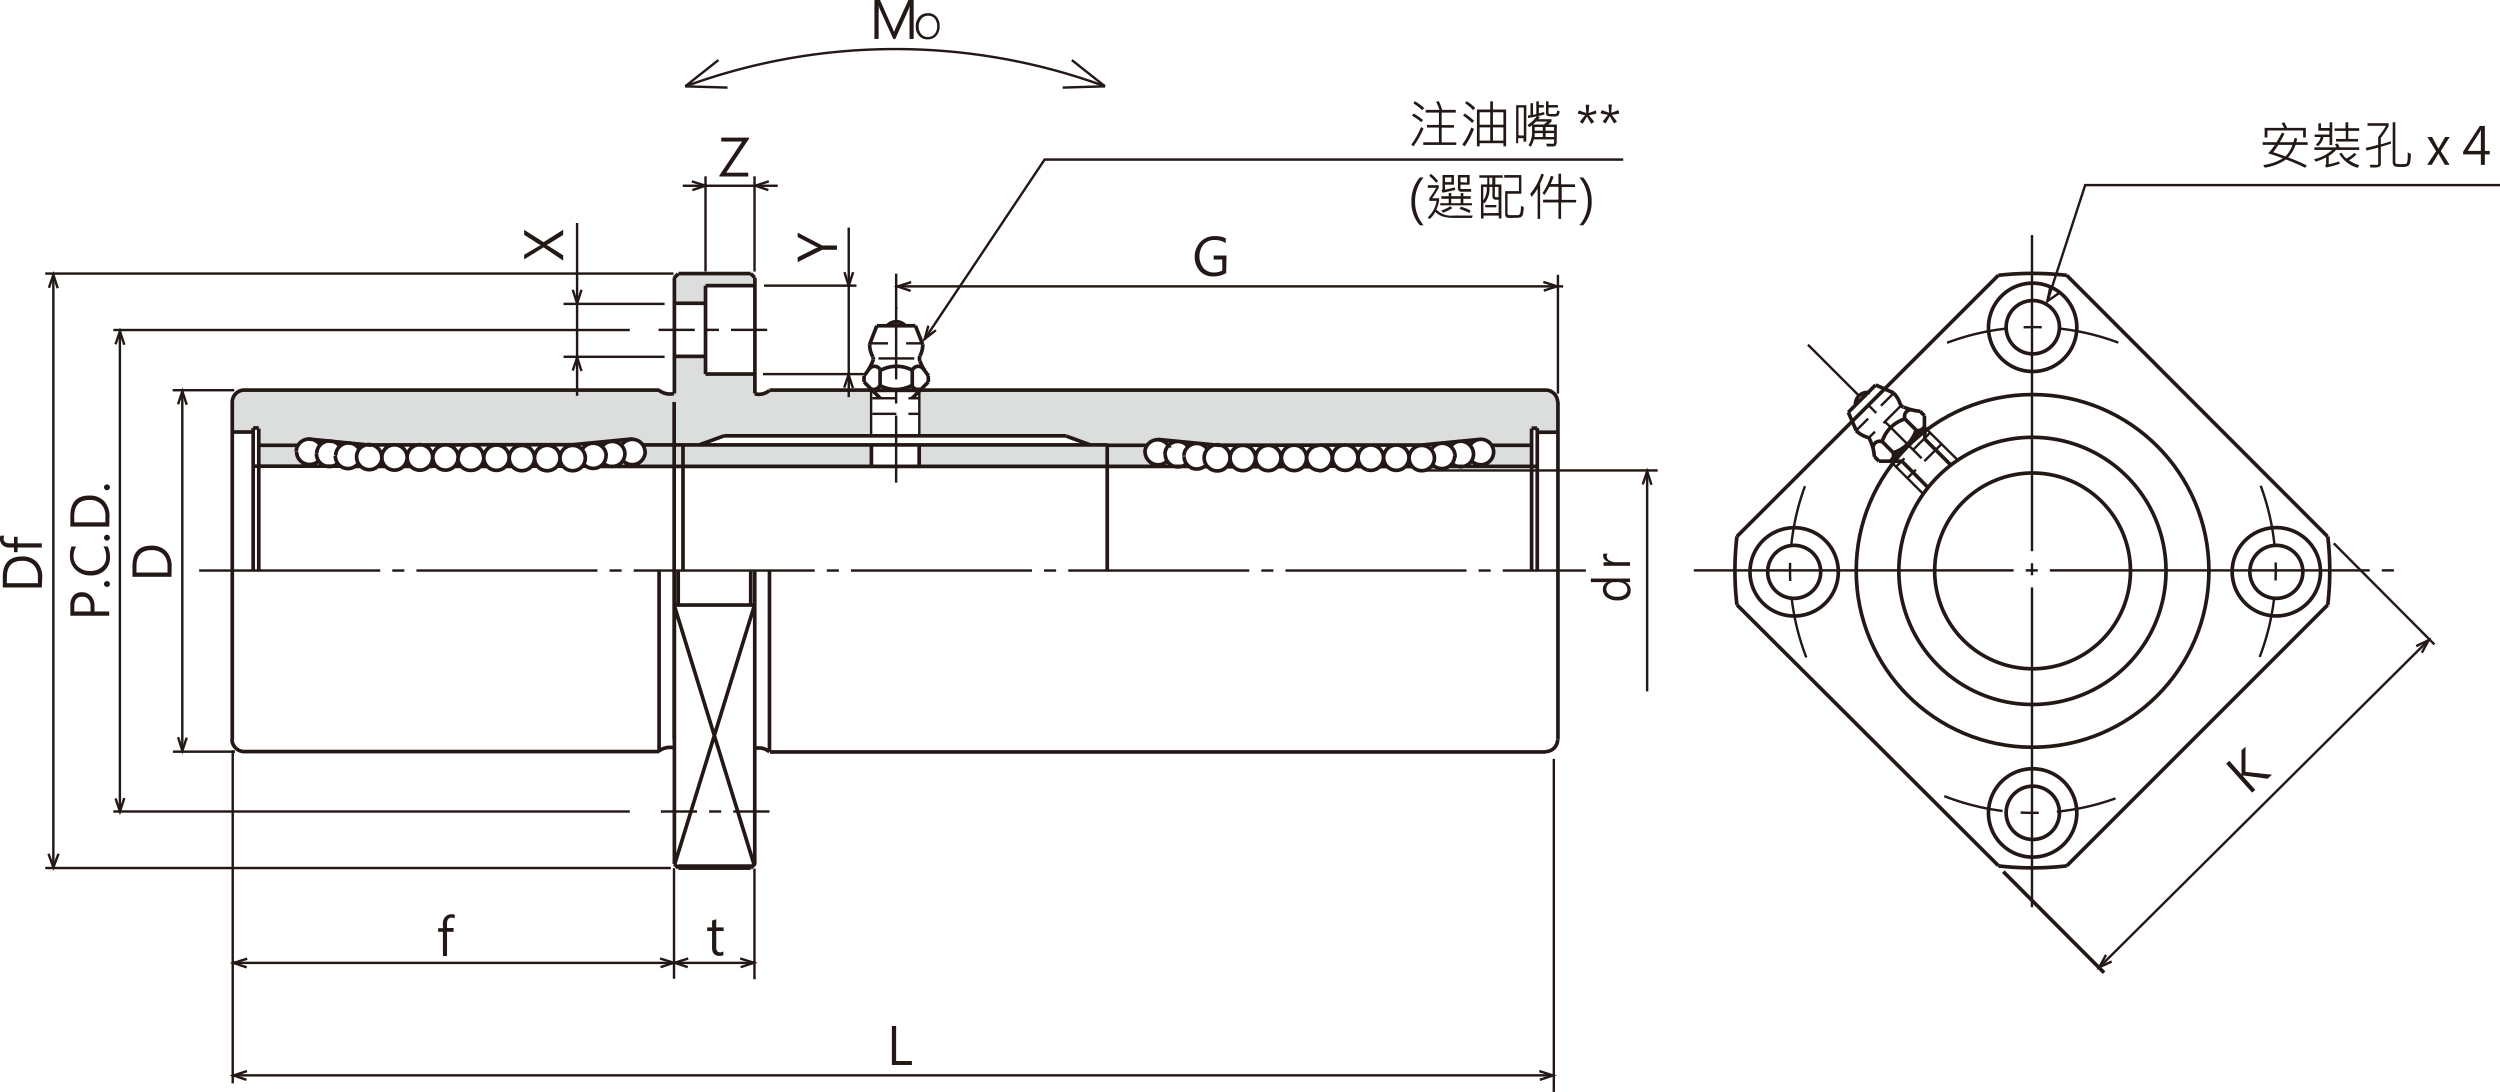 <svg xmlns="http://www.w3.org/2000/svg" xmlns:xlink="http://www.w3.org/1999/xlink" viewBox="0 0 339.68 148.36">
  <defs>
    <style>
      .cls-1, .cls-10, .cls-11, .cls-13, .cls-14, .cls-4, .cls-5, .cls-6, .cls-7, .cls-8, .cls-9 {
        fill: none;
      }

      .cls-2 {
        clip-path: url(#clip-path);
      }

      .cls-3 {
        fill: #dcdddd;
      }

      .cls-10, .cls-11, .cls-13, .cls-14, .cls-4, .cls-5, .cls-6, .cls-7, .cls-8, .cls-9 {
        stroke: #231815;
      }

      .cls-10, .cls-11, .cls-13, .cls-14, .cls-4, .cls-6, .cls-7, .cls-8, .cls-9 {
        stroke-width: 0.33px;
      }

      .cls-5 {
        stroke-width: 0.5px;
      }

      .cls-6 {
        stroke-dasharray: 2.46 2.46 5.74 2.46 2.46 5.74;
      }

      .cls-7 {
        stroke-dasharray: 8.2 1.64 8.2 8.2 1.64 8.2;
      }

      .cls-8 {
        stroke-dasharray: 3.28 1.64 4.1 1.64;
      }

      .cls-9 {
        stroke-dasharray: 9.84 1.64 1.64 1.64;
      }

      .cls-10 {
        stroke-dasharray: 4.92 1.64 1.64 1.64;
      }

      .cls-11 {
        stroke-dasharray: 24.6 1.64 1.64 1.64;
      }

      .cls-12 {
        fill: #231815;
      }

      .cls-13 {
        stroke-dasharray: 43.46 1.64 1.64 1.64;
      }

      .cls-14 {
        stroke-dasharray: 8.2 2.46 2.46 2.46 8.2 28.29;
      }
    </style>
    <clipPath id="clip-path" transform="translate(-4 -4.39)">
      <rect class="cls-1" width="347.78" height="154.4"/>
    </clipPath>
  </defs>
  <title>資產 1</title>
  <g id="圖層_2" data-name="圖層 2">
    <g id="圖層_1-2" data-name="圖層 1">
      <g class="cls-2">
        <path class="cls-3" d="M212.05,67.65v-2.9h-5.38a2.11,2.11,0,0,1,.1,1.74,3.12,3.12,0,0,1-1.53,1.16Z" transform="translate(-4 -4.39)"/>
        <path class="cls-3" d="M128.82,64.85v2.82h32.7s-1.59-.41-1.85-1.07a3.3,3.3,0,0,1,.11-1.75Z" transform="translate(-4 -4.39)"/>
        <path class="cls-3" d="M122.34,64.85H91.41a2,2,0,0,1,.1,1.69,3.82,3.82,0,0,1-1.74,1.18h32.57Z" transform="translate(-4 -4.39)"/>
        <path class="cls-3" d="M39.29,64.83v3h6.56a2.42,2.42,0,0,1-1.54-1.54c-.26-1.13.26-1.41.26-1.41Z" transform="translate(-4 -4.39)"/>
        <polygon class="cls-3" points="92.16 37.16 91.58 37.74 91.58 41.2 95.84 41.2 95.84 38.82 102.51 38.82 102.51 37.71 101.97 37.17 92.16 37.16"/>
        <path class="cls-3" d="M214.17,57.38s.36-.05,1,.46a1.73,1.73,0,0,1,.5,1.06v4.19h-2.84v-.53h-.77v2.28h-5.41a1.14,1.14,0,0,0-.51-.53,2.43,2.43,0,0,0-.86-.26l-8.05.77h-28l-7.82-.75a1.63,1.63,0,0,0-.92.15,2.8,2.8,0,0,0-.67.6h-7.66l-3.29-1.2H128.85V57.41" transform="translate(-4 -4.39)"/>
        <path class="cls-3" d="M37.15,57.41a1.67,1.67,0,0,0-1.11.45,2.38,2.38,0,0,0-.48,1.06v4.19H38.4v-.55h.74v2.26h5.44a2.56,2.56,0,0,1,.51-.51,1.82,1.82,0,0,1,.89-.26l8,.77H81.87l8.18-.77a1.81,1.81,0,0,1,.72.19s.6.46.6.58h7.68l3.27-1.2h20V57.41H108.58a3.78,3.78,0,0,1-1.18.5,8.56,8.56,0,0,1-.89-.07V55.22H99.84V52.79H95.58v5.07a2.88,2.88,0,0,1-1.15,0l-.89-.43Z" transform="translate(-4 -4.39)"/>
        <path class="cls-4" d="M154.14,16.12a82.75,82.75,0,0,0-57,0" transform="translate(-4 -4.39)"/>
        <line class="cls-4" x1="97.61" y1="8.16" x2="93.1" y2="11.73"/>
        <line class="cls-4" x1="98.85" y1="11.9" x2="93.1" y2="11.73"/>
        <line class="cls-4" x1="145.63" y1="8.16" x2="150.13" y2="11.73"/>
        <line class="cls-4" x1="144.39" y1="11.9" x2="150.13" y2="11.73"/>
        <path class="cls-5" d="M37.2,106.51A1.63,1.63,0,0,1,36,106a1.66,1.66,0,0,1-.48-1.15M37.2,57.39A1.64,1.64,0,0,0,35.56,59m60,47a2.2,2.2,0,0,0-1.08,0,2.23,2.23,0,0,0-1,.49m0-49.12a2.23,2.23,0,0,0,1,.49,2.2,2.2,0,0,0,1.08,0M68,68.3a1.71,1.71,0,0,0,1.73-1.73m111.81,0a1.72,1.72,0,0,0,1.73,1.73m-23.68-2.52a1.75,1.75,0,0,0,.52,1.24,1.73,1.73,0,0,0,2.48,0m-.27-.92a1.75,1.75,0,0,0,.49,1.21,1.74,1.74,0,0,0,1.19.52,1.7,1.7,0,0,0,1.22-.45m-.34-1a1.76,1.76,0,0,0,.31,1,1.79,1.79,0,0,0,.81.63,1.73,1.73,0,0,0,1,.06,1.78,1.78,0,0,0,.89-.53m-5.13-2.58a1.73,1.73,0,0,0-2.85-.13,1.78,1.78,0,0,0-.35,1m5.86-.76a1.76,1.76,0,0,0-.87-.62,1.74,1.74,0,0,0-1.93.64,1.74,1.74,0,0,0-.33,1m12.29.52a1.72,1.72,0,1,0-.51,1.23,1.75,1.75,0,0,0,.51-1.23m3.47,0a1.72,1.72,0,1,0-.51,1.23,1.75,1.75,0,0,0,.51-1.23m-69.5,39.94a2.18,2.18,0,0,0-2-.46m0-48.2a2.18,2.18,0,0,0,2-.46M88.67,67a1.73,1.73,0,0,0,2.48,0,1.79,1.79,0,0,0,.52-1.24M86,67.33a1.73,1.73,0,0,0,1.22.45,1.76,1.76,0,0,0,1.2-.52,1.79,1.79,0,0,0,.48-1.21m-5.59,1.4a1.74,1.74,0,0,0,1.91.47,1.77,1.77,0,0,0,.82-.63,1.83,1.83,0,0,0,.3-1m5.3-.52a1.78,1.78,0,0,0-.35-1,1.74,1.74,0,0,0-2-.57,1.72,1.72,0,0,0-.85.7m.47,1.18a1.73,1.73,0,0,0-.32-1,1.71,1.71,0,0,0-.87-.63,1.67,1.67,0,0,0-1.06,0,1.71,1.71,0,0,0-.87.62m-5.7,1.55a1.74,1.74,0,0,0-.5-1.22,1.79,1.79,0,0,0-1.23-.51,1.78,1.78,0,0,0-1.23.51,1.75,1.75,0,0,0,0,2.45,1.77,1.77,0,0,0,1.23.5,1.78,1.78,0,0,0,1.23-.5,1.75,1.75,0,0,0,.5-1.23m-3.46,0a1.72,1.72,0,1,0-.51,1.23,1.75,1.75,0,0,0,.51-1.23m106.6,1.73A1.72,1.72,0,0,0,185,66.57m0,0a1.74,1.74,0,0,0-1.74-1.73M95.6,59v45.85M35.56,59v45.85M93.55,82v24.56M73.18,66.57a1.72,1.72,0,1,0-.51,1.23,1.75,1.75,0,0,0,.51-1.23m-3.47,0A1.72,1.72,0,0,0,68,64.84M86.37,66.3a1.72,1.72,0,0,0-.35-1,1.75,1.75,0,0,0-.93-.62,1.74,1.74,0,0,0-2,.8m.44,1.14a1.72,1.72,0,1,0-.51,1.23,1.75,1.75,0,0,0,.51-1.23m-17.33,0A1.72,1.72,0,0,0,68,68.3M44.3,65.78A1.75,1.75,0,0,0,44.82,67a1.77,1.77,0,0,0,1.25.5A1.71,1.71,0,0,0,47.29,67M47,66.05a1.75,1.75,0,0,0,.49,1.21,1.74,1.74,0,0,0,2.41.07m-.34-1a1.73,1.73,0,0,0,1.12,1.62,1.73,1.73,0,0,0,1,.06,1.71,1.71,0,0,0,.88-.53M47.5,64.87a1.74,1.74,0,0,0-2-.75,1.68,1.68,0,0,0-.9.62,1.72,1.72,0,0,0-.35,1M50.16,65a1.8,1.8,0,0,0-.87-.62,1.74,1.74,0,0,0-1.93.64,1.74,1.74,0,0,0-.33,1m12.29.52a1.72,1.72,0,1,0-.51,1.23,1.75,1.75,0,0,0,.51-1.23m3.46,0a1.74,1.74,0,0,0-.5-1.22,1.74,1.74,0,0,0-2.46,0,1.75,1.75,0,0,0,0,2.45,1.76,1.76,0,0,0,2.46,0,1.75,1.75,0,0,0,.5-1.23m3.47,0a1.72,1.72,0,1,0-.51,1.23,1.75,1.75,0,0,0,.51-1.23M68,64.84a1.74,1.74,0,0,0-1.73,1.73M52.82,65.43A1.71,1.71,0,0,0,52,64.7a1.69,1.69,0,0,0-1.11-.07,1.76,1.76,0,0,0-.92.62,1.73,1.73,0,0,0-.36,1m6.26.27a1.74,1.74,0,0,0-1.73-1.73,1.78,1.78,0,0,0-1.23.51,1.73,1.73,0,1,0,3,1.22m66.49-1.73v2.92M106.52,86.6,95.66,121.86m10.86.21L95.6,86.6m.55,35.47v.27m9.82-.27v.27m.27-.27H96.15M106.52,86.6H95.6m85.92-20a1.72,1.72,0,0,0-1.73-1.73,1.73,1.73,0,1,0,1.23,3,1.79,1.79,0,0,0,.5-1.23m1.73-1.73a1.74,1.74,0,0,0-1.73,1.73m-13.43-1.14a1.71,1.71,0,0,0-.84-.73,1.69,1.69,0,0,0-1.11-.07,1.76,1.76,0,0,0-.92.62,1.73,1.73,0,0,0-.36,1m6.26.27a1.73,1.73,0,0,0-3-1.22,1.73,1.73,0,0,0,0,2.45,1.73,1.73,0,0,0,3-1.23M69.24,67.76h1m-.48,0h.48m36.33-9.91V42.11M37.2,106.51H93.55M37.2,57.39H93.55m15,24.56v24.56m-8.7-51.3h6.66M95.6,52.81h4.26m0,2.4v-6m0-6v6M95.6,45.6h4.26m0-2.4h6.66M106,82V86.6M96.15,82V86.6m0-45-.55.55m26.74,15.28h6.55m0,7.45v2.92m40.84-2.89-8.43-.82m21.95.79H169.39m-1.26,2.92h-.6M106,41.56l.55.55m-10.37-.55H106m-10.37.55V57.85m.55,64.49-.55-.55m10.37.55.55-.55m-10.37.55H106m-10.37-.55V82m10.92,39.84V82m42.36-18.34,3.37,1.23M99,64.84l3.38-1.23m0,0h46.52M96.8,64.84V82M72.71,67.76h.94m11.92,0h68.87m-63-2.92h63.05m-72.93,0,8.42-.82m-22,.79H81.84m1.27,2.92h.6m-4.07,0h.94m-3.93,0h.47m-.94,0h.94m-3.94,0h.47m97.47,0h-.46m13.86,0h.94m-.47,0h.47m-105.35,0h.47m-17.33,0h-.94m-11.92,0h-12m0-4.64H35.56m3.6-.55H38.4m0,0V82m.76-19.38V82m5.42-17.11H39.16m15.29,0L46,64.05m22,.79H54.12m-1.26,2.92h-.6m4.06,0h-.94m3.94,0h-.47m.94,0h-.94m3.93,0h-.47m4.41,0h-.94m.47,0h-.47m-9.93,0h-.47m123.15,0h-.94m-11.93,0H154.44m0-2.92V82m5.41-17.11h-5.41m17.15,2.92h-.93m3.93,0h-.47m.94,0h-.94m3.94,0h-.47m4.4,0h-.94m.47,0h-.47m25.89-2a1.73,1.73,0,0,0-3.2-.91m.47,1.18a1.74,1.74,0,0,0-.33-1A1.74,1.74,0,0,0,202,64.4a1.8,1.8,0,0,0-.87.62m-5.69,1.55a1.72,1.72,0,1,0-.51,1.23,1.75,1.75,0,0,0,.51-1.23m-3.47,0a1.72,1.72,0,1,0-.51,1.23,1.75,1.75,0,0,0,.51-1.23m-3.47,0a1.74,1.74,0,0,0-.5-1.22,1.78,1.78,0,0,0-1.23-.51,1.75,1.75,0,0,0-1.22.51,1.73,1.73,0,0,0,0,2.45,1.74,1.74,0,0,0,1.22.5,1.77,1.77,0,0,0,1.23-.5,1.75,1.75,0,0,0,.5-1.23m13.2-.27a1.73,1.73,0,0,0-.36-1,1.76,1.76,0,0,0-.92-.62,1.69,1.69,0,0,0-1.11.07,1.71,1.71,0,0,0-.84.73m.43,1.14a1.72,1.72,0,1,0-.51,1.23,1.75,1.75,0,0,0,.51-1.23m-90.29,39.94H214M108.56,57.39H214m0,49.12a1.64,1.64,0,0,0,1.16-.48,1.66,1.66,0,0,0,.48-1.15m0-45.85a1.67,1.67,0,0,0-.48-1.16,1.69,1.69,0,0,0-1.16-.48M203.94,67a1.74,1.74,0,0,0,3-1.19m-5.63,1.55a1.7,1.7,0,0,0,1.22.45,1.74,1.74,0,0,0,1.19-.52,1.75,1.75,0,0,0,.49-1.21m-5.6,1.4a1.76,1.76,0,0,0,1.92.47,1.79,1.79,0,0,0,.81-.63,1.76,1.76,0,0,0,.31-1M188,67.76h.94m11.93,0h12m0-4.64h2.84m-3.61-.55h.77m0,0V82m-.77-19.38V82m-5.41-17.11h5.41m-15.29,0,8.43-.82m-22,.79h13.87m1.26,2.92h.6m-4.06,0h.94m-3.94,0h.47m-.94,0h.94m-3.94,0h.47m6.47,0h.47M215.68,59v45.85" transform="translate(-4 -4.39)"/>
        <path class="cls-5" d="M122,54.71a.88.88,0,0,1,1.63,0" transform="translate(-4 -4.39)"/>
        <path class="cls-5" d="M128,54.71a4.62,4.62,0,0,0-4.37,0" transform="translate(-4 -4.39)"/>
        <path class="cls-5" d="M122.66,53.22a.33.33,0,0,0,0-.14.42.42,0,0,0,0-.15" transform="translate(-4 -4.39)"/>
        <path class="cls-5" d="M121.4,55.44a6.52,6.52,0,0,0,1.26-2.22" transform="translate(-4 -4.39)"/>
        <path class="cls-5" d="M122.16,51.16a3.52,3.52,0,0,0,.47,1.77" transform="translate(-4 -4.39)"/>
        <path class="cls-5" d="M129,52.76a3.55,3.55,0,0,0,.38-1.6" transform="translate(-4 -4.39)"/>
        <path class="cls-5" d="M127,48.65a1.63,1.63,0,0,0-1.67-.48,1.65,1.65,0,0,0-.77.48" transform="translate(-4 -4.39)"/>
        <path class="cls-5" d="M129,52.76a.9.9,0,0,0,0,.7" transform="translate(-4 -4.39)"/>
        <path class="cls-5" d="M129.58,54.71a.88.88,0,0,0-1.63,0" transform="translate(-4 -4.39)"/>
        <path class="cls-5" d="M129,53.46a6.43,6.43,0,0,0,1.18,2" transform="translate(-4 -4.39)"/>
        <line class="cls-5" x1="124.38" y1="44.26" x2="119.14" y2="44.26"/>
        <line class="cls-5" x1="118.49" y1="53" x2="119.58" y2="54.09"/>
        <line class="cls-5" x1="125.04" y1="53" x2="123.95" y2="54.09"/>
        <line class="cls-5" x1="125.04" y1="53" x2="126.13" y2="51.9"/>
        <line class="cls-5" x1="126.13" y1="51.06" x2="126.13" y2="51.91"/>
        <line class="cls-5" x1="123.95" y1="50.32" x2="123.95" y2="52.45"/>
        <line class="cls-5" x1="119.58" y1="50.32" x2="119.58" y2="52.45"/>
        <line class="cls-5" x1="118.49" y1="53" x2="117.4" y2="51.9"/>
        <line class="cls-5" x1="117.4" y1="51.06" x2="117.4" y2="51.91"/>
        <line class="cls-5" x1="119.14" y1="44.26" x2="118.16" y2="46.77"/>
        <line class="cls-5" x1="124.38" y1="44.26" x2="125.36" y2="46.77"/>
        <line class="cls-6" x1="118.2" y1="46.65" x2="125.26" y2="46.65"/>
        <line class="cls-7" x1="118.36" y1="53.05" x2="118.36" y2="59.26"/>
        <line class="cls-7" x1="124.91" y1="53.05" x2="124.91" y2="59.26"/>
        <line class="cls-8" x1="118.51" y1="54.11" x2="124.96" y2="54.11"/>
        <line class="cls-8" x1="118.51" y1="56.23" x2="124.96" y2="56.23"/>
        <line class="cls-9" x1="121.76" y1="41.71" x2="121.76" y2="65.58"/>
        <line class="cls-4" x1="119.36" y1="48.7" x2="124.23" y2="48.7"/>
        <path class="cls-5" d="M127.9,56.76a.9.9,0,0,0,.48.48.89.89,0,0,0,.68,0" transform="translate(-4 -4.39)"/>
        <path class="cls-5" d="M122.37,57.24a.89.89,0,0,0,.68,0,.87.87,0,0,0,.48-.48" transform="translate(-4 -4.39)"/>
        <path class="cls-5" d="M123.53,56.76a4.62,4.62,0,0,0,4.37,0" transform="translate(-4 -4.39)"/>
        <line class="cls-10" x1="104.55" y1="110.26" x2="88.98" y2="110.26"/>
        <line class="cls-10" x1="104.24" y1="44.82" x2="88.67" y2="44.82"/>
        <line class="cls-11" x1="27.06" y1="77.52" x2="215.48" y2="77.52"/>
        <line class="cls-4" x1="31.83" y1="53.02" x2="23.46" y2="53.02"/>
        <line class="cls-4" x1="31.93" y1="102.13" x2="23.49" y2="102.13"/>
        <line class="cls-4" x1="91.51" y1="37.17" x2="6.15" y2="37.17"/>
        <line class="cls-4" x1="91.15" y1="117.94" x2="6.15" y2="117.94"/>
        <line class="cls-4" x1="85.57" y1="44.84" x2="15.4" y2="44.84"/>
        <line class="cls-4" x1="85.57" y1="110.26" x2="15.4" y2="110.26"/>
        <line class="cls-4" x1="90.3" y1="41.29" x2="76.57" y2="41.29"/>
        <line class="cls-4" x1="90.3" y1="48.48" x2="76.57" y2="48.48"/>
        <line class="cls-4" x1="105.67" y1="25.24" x2="92.77" y2="25.24"/>
        <line class="cls-4" x1="115.32" y1="30.92" x2="115.32" y2="53.96"/>
        <line class="cls-4" x1="78.41" y1="30.3" x2="78.41" y2="53.78"/>
        <line class="cls-4" x1="95.86" y1="23.96" x2="95.86" y2="36.9"/>
        <line class="cls-4" x1="102.52" y1="23.96" x2="102.52" y2="36.9"/>
        <line class="cls-4" x1="121.76" y1="37.18" x2="121.76" y2="41.98"/>
        <line class="cls-4" x1="211.68" y1="37.34" x2="211.68" y2="53.48"/>
        <line class="cls-4" x1="192.76" y1="63.92" x2="225.23" y2="63.92"/>
        <line class="cls-4" x1="31.62" y1="101.95" x2="31.62" y2="147.2"/>
        <line class="cls-4" x1="211.12" y1="103.11" x2="211.12" y2="148.36"/>
        <line class="cls-4" x1="91.58" y1="117.96" x2="91.58" y2="132.99"/>
        <line class="cls-4" x1="102.51" y1="118.02" x2="102.51" y2="133.05"/>
        <line class="cls-4" x1="102.49" y1="130.83" x2="31.6" y2="130.83"/>
        <line class="cls-4" x1="223.8" y1="63.9" x2="223.8" y2="93.94"/>
        <polyline class="cls-4" points="123.73 39.52 121.96 38.92 123.8 38.33"/>
        <polyline class="cls-4" points="104.4 25.83 102.63 25.23 104.46 24.64"/>
        <polyline class="cls-4" points="94.07 25.83 95.84 25.23 94 24.64"/>
        <polyline class="cls-4" points="209.76 39.49 211.54 38.9 209.7 38.31"/>
        <polyline class="cls-4" points="33.52 131.44 31.75 130.84 33.59 130.25"/>
        <polyline class="cls-4" points="33.49 146.72 31.72 146.12 33.56 145.53"/>
        <polyline class="cls-4" points="93.44 131.41 91.67 130.81 93.51 130.23"/>
        <polyline class="cls-4" points="100.63 131.41 102.41 130.81 100.57 130.23"/>
        <polyline class="cls-4" points="209.22 146.72 210.99 146.12 209.15 145.53"/>
        <polyline class="cls-4" points="89.75 131.41 91.52 130.81 89.68 130.23"/>
        <polyline class="cls-4" points="6.65 39.1 7.25 37.33 7.84 39.16"/>
        <polyline class="cls-4" points="15.7 46.78 16.3 45.01 16.89 46.84"/>
        <polyline class="cls-4" points="15.7 108.49 16.3 110.26 16.89 108.43"/>
        <polyline class="cls-4" points="223.2 65.82 223.8 64.05 224.39 65.88"/>
        <polyline class="cls-4" points="77.82 50.35 78.42 48.58 79.01 50.41"/>
        <polyline class="cls-4" points="79.01 39.38 78.41 41.21 77.82 39.38"/>
        <polyline class="cls-4" points="114.7 52.67 115.3 50.9 115.89 52.73"/>
        <polyline class="cls-4" points="115.92 36.98 115.32 38.82 114.73 36.98"/>
        <polyline class="cls-4" points="24.19 54.93 24.78 53.16 25.37 55"/>
        <polyline class="cls-4" points="25.37 100.22 24.78 102 24.19 100.16"/>
        <polyline class="cls-4" points="7.95 116.01 7.25 117.85 6.59 116"/>
        <line class="cls-4" x1="7.25" y1="37.31" x2="7.25" y2="117.93"/>
        <line class="cls-4" x1="16.29" y1="45.24" x2="16.29" y2="110.26"/>
        <line class="cls-4" x1="24.77" y1="53.16" x2="24.77" y2="101.98"/>
        <line class="cls-4" x1="210.81" y1="146.11" x2="31.79" y2="146.11"/>
        <path class="cls-12" d="M170.6,41.49a3.38,3.38,0,0,1-1.76.46,2.39,2.39,0,0,1-1.82-.74,3,3,0,0,1,.08-3.94,2.63,2.63,0,0,1,2-.8,3.21,3.21,0,0,1,1.44.29v.66A2.73,2.73,0,0,0,169,37a2,2,0,0,0-1.48.62,2.6,2.6,0,0,0,0,3.2,1.85,1.85,0,0,0,1.45.59,2.24,2.24,0,0,0,1.1-.26V39.65h-1.17v-.54h1.75Z" transform="translate(-4 -4.39)"/>
        <path class="cls-12" d="M27.3,82.76H22V81.32q0-2.79,2.58-2.79a2.65,2.65,0,0,1,2,.75,2.88,2.88,0,0,1,.74,2.1Zm-4.76-.58h4.22v-.81a2.3,2.3,0,0,0-.56-1.64,2.13,2.13,0,0,0-1.6-.59c-1.38,0-2.06.73-2.06,2.2Z" transform="translate(-4 -4.39)"/>
        <path class="cls-12" d="M127.9,149.09h-2.72v-5.3h.58v4.76h2.14Z" transform="translate(-4 -4.39)"/>
        <path class="cls-12" d="M102.3,134.15a1.09,1.09,0,0,1-.55.12c-.65,0-1-.37-1-1.1V130.9h-.66v-.5h.66v-.93l.57-.18v1.11h1v.5h-1v2.17a.89.89,0,0,0,.13.55.5.5,0,0,0,.43.16.56.56,0,0,0,.39-.13Z" transform="translate(-4 -4.39)"/>
        <g>
          <path class="cls-12" d="M16.84,87.47h2v.58H13.56V86.63a1.91,1.91,0,0,1,.41-1.3,1.46,1.46,0,0,1,1.16-.47,1.58,1.58,0,0,1,1.26.55,1.86,1.86,0,0,1,.45,1.35Zm-2.74,0h2.2v-.66a1.48,1.48,0,0,0-.3-1,1,1,0,0,0-.84-.34c-.71,0-1.06.42-1.06,1.26Z" transform="translate(-4 -4.39)"/>
          <path class="cls-12" d="M18.54,84.14a.38.38,0,0,1-.29-.12.39.39,0,0,1-.12-.28.38.38,0,0,1,.12-.28.38.38,0,0,1,.29-.12.39.39,0,0,1,.28.12.38.38,0,0,1,.12.28.39.39,0,0,1-.12.28A.38.38,0,0,1,18.54,84.14Z" transform="translate(-4 -4.39)"/>
          <path class="cls-12" d="M18.63,78.64a3.06,3.06,0,0,1,.31,1.46,2.32,2.32,0,0,1-.73,1.8,2.71,2.71,0,0,1-1.9.68,2.84,2.84,0,0,1-2-.75,2.51,2.51,0,0,1-.81-1.94,3,3,0,0,1,.22-1.25h.63A2.56,2.56,0,0,0,14,79.9a1.91,1.91,0,0,0,.64,1.51,2.39,2.39,0,0,0,1.63.56,2.28,2.28,0,0,0,1.55-.53,1.78,1.78,0,0,0,.6-1.41,2.64,2.64,0,0,0-.36-1.39Z" transform="translate(-4 -4.39)"/>
          <path class="cls-12" d="M18.54,77.85a.38.38,0,0,1-.29-.12.39.39,0,0,1,0-.56.38.38,0,0,1,.29-.12.39.39,0,0,1,.28.12.4.4,0,0,1-.28.68Z" transform="translate(-4 -4.39)"/>
          <path class="cls-12" d="M18.85,75.94H13.56V74.51q0-2.79,2.58-2.79a2.68,2.68,0,0,1,2,.75,2.86,2.86,0,0,1,.73,2.09Zm-4.76-.58h4.23v-.8a2.27,2.27,0,0,0-.57-1.65,2.1,2.1,0,0,0-1.59-.59c-1.38,0-2.07.74-2.07,2.2Z" transform="translate(-4 -4.39)"/>
          <path class="cls-12" d="M18.54,71a.38.38,0,0,1-.29-.12.39.39,0,0,1,0-.56.42.42,0,0,1,.29-.11.43.43,0,0,1,.28.11.39.39,0,0,1,.12.28.41.41,0,0,1-.4.4Z" transform="translate(-4 -4.39)"/>
        </g>
        <path class="cls-12" d="M105.8,23.2l-3.13,4.65h3v.53h-3.93v-.14l3.09-4.62H102v-.53h3.77Z" transform="translate(-4 -4.39)"/>
        <path class="cls-12" d="M112.38,36l3.34,1.74h2v.59h-2L112.38,40v-.66l2.42-1.21.32-.13h0a1.82,1.82,0,0,1-.32-.14l-2.42-1.26Z" transform="translate(-4 -4.39)"/>
        <path class="cls-12" d="M80.52,35.6v.71l-2,1.24a1.54,1.54,0,0,1-.26.13h0l.26.13,2,1.27v.72L77.85,38l-2.63,1.63V39l1.88-1.1.37-.2h0a3.16,3.16,0,0,1-.39-.21L75.22,36.3v-.68l2.63,1.67Z" transform="translate(-4 -4.39)"/>
        <path class="cls-12" d="M65.79,129.17a.8.8,0,0,0-.41-.1c-.42,0-.64.27-.64.81v.6h.89V131h-.89v3.29h-.56V131h-.65v-.49h.65v-.62a1.25,1.25,0,0,1,.34-.94,1.14,1.14,0,0,1,.84-.34,1,1,0,0,1,.43.07Z" transform="translate(-4 -4.39)"/>
        <g>
          <path class="cls-12" d="M9.68,84.21H4.38V82.77Q4.38,80,7,80a2.65,2.65,0,0,1,2,.75,2.88,2.88,0,0,1,.74,2.1Zm-4.76-.58H9.15v-.81a2.28,2.28,0,0,0-.57-1.65A2.12,2.12,0,0,0,7,80.59c-1.37,0-2.06.73-2.06,2.19Z" transform="translate(-4 -4.39)"/>
          <path class="cls-12" d="M4.59,77.17a.8.8,0,0,0-.1.41q0,.63.81.63h.6v-.88h.49v.88H9.68v.57H6.39v.64H5.9v-.64H5.28a1.26,1.26,0,0,1-.94-.34A1.14,1.14,0,0,1,4,77.6a1,1,0,0,1,.07-.43Z" transform="translate(-4 -4.39)"/>
        </g>
        <line class="cls-4" x1="116.37" y1="38.81" x2="103.82" y2="38.81"/>
        <line class="cls-4" x1="117.36" y1="50.83" x2="103.67" y2="50.83"/>
        <line class="cls-4" x1="121.72" y1="38.91" x2="212.39" y2="38.91"/>
        <path class="cls-5" d="M240,77.28a40.09,40.09,0,0,0,0,9.29M284.81,41.8a41.32,41.32,0,0,0-9.3,0m44.77,44.77a40.09,40.09,0,0,0,0-9.29M275.51,122,240,86.57m80.24-9.29L284.81,41.8m0,80.24,35.47-35.47M240,77.28,275.51,41.8m0,80.24a40.18,40.18,0,0,0,9.3,0" transform="translate(-4 -4.39)"/>
        <line class="cls-13" x1="230.14" y1="77.5" x2="326.8" y2="77.5"/>
        <path class="cls-5" d="M247.78,76.09a6,6,0,1,1-4.25,1.76,6.07,6.07,0,0,1,4.25-1.76m0,2.4a3.6,3.6,0,1,0,2.55,1.06,3.65,3.65,0,0,0-2.55-1.06" transform="translate(-4 -4.39)"/>
        <path class="cls-5" d="M276.58,114.84a3.62,3.62,0,1,1,1.06,2.55,3.61,3.61,0,0,1-1.06-2.55m-2.4,0a6,6,0,1,0,1.76-4.24,6.08,6.08,0,0,0-1.76,4.24" transform="translate(-4 -4.39)"/>
        <path class="cls-5" d="M276.58,48.86a3.62,3.62,0,1,1,1.06,2.55,3.61,3.61,0,0,1-1.06-2.55m-2.4,0a6,6,0,1,0,1.76-4.24,6.08,6.08,0,0,0-1.76,4.24" transform="translate(-4 -4.39)"/>
        <path class="cls-5" d="M309.69,82.08a3.6,3.6,0,1,1,1.05,2.55,3.66,3.66,0,0,1-1.05-2.55m-2.4,0a6,6,0,0,0,6,6,6,6,0,1,0-4.24-10.25,6,6,0,0,0-1.76,4.24" transform="translate(-4 -4.39)"/>
        <line class="cls-8" x1="262.25" y1="58.8" x2="257.61" y2="63.43"/>
        <line class="cls-8" x1="263.79" y1="60.34" x2="259.16" y2="64.97"/>
        <line class="cls-7" x1="261.47" y1="58.03" x2="266.08" y2="62.59"/>
        <line class="cls-7" x1="256.84" y1="62.66" x2="261.41" y2="67.21"/>
        <line class="cls-13" x1="276.09" y1="123.27" x2="276.09" y2="31.94"/>
        <line class="cls-9" x1="245.65" y1="46.84" x2="261.09" y2="62.27"/>
        <line class="cls-8" x1="258.23" y1="55.17" x2="253.93" y2="59.48"/>
        <path class="cls-5" d="M258.84,56.7l-3.71,3.71m4.6,4a.89.89,0,0,0-.68,0,.87.87,0,0,0-.48.48.89.89,0,0,0,0,.68m4.24-4.25a4.78,4.78,0,0,0-1.93,1.16,4.65,4.65,0,0,0-1.15,1.93m-1.93-.58a.33.33,0,0,1,.13.07A.31.31,0,0,1,258,64m.68,2.46A6.46,6.46,0,0,0,258,64m-1.81-1.1a3.64,3.64,0,0,0,1.59.92m4.38-4.62a3.71,3.71,0,0,0-.87-1.4m-3.46-.09a1.62,1.62,0,0,0-.89.2,1.71,1.71,0,0,0-.64.64,1.82,1.82,0,0,0-.2.89m6.06-.24a.85.85,0,0,0,.46.52m-1.89,7.35a.94.94,0,0,0,.48-.48.89.89,0,0,0,0-.68m3.09-3.09a.89.89,0,0,0,.68,0,.92.92,0,0,0,.48-.49M264,60.14a.89.89,0,0,0-.68,0,.9.9,0,0,0-.48.48.87.87,0,0,0,0,.67m-1.58,4.6a4.78,4.78,0,0,0,1.93-1.16,4.67,4.67,0,0,0,1.16-1.93m-1.68-3.1a6.73,6.73,0,0,0,2.24.57m-4,6.78h1.54m3.09-4.64V64m-3.09,3.09L266,70.67M265.48,64l3.63,3.62m-3.63-5.17-4.63,4.64m4.63-4.64V60.87m-.6-.6.6.6m-2.67.42,1.51,1.51m-4.59,1.58,1.5,1.51m-.38,1.16H259.3m-.6-.61.6.61m-4.17-6.64,1.08,2.47m2.63-6.18,2.47,1.08" transform="translate(-4 -4.39)"/>
        <line class="cls-6" x1="257.31" y1="53.4" x2="252.21" y2="58.49"/>
        <circle class="cls-5" cx="276.17" cy="77.57" r="23.96"/>
        <path class="cls-5" d="M280.18,100.11A18.15,18.15,0,1,0,262,82,18.15,18.15,0,0,0,280.18,100.11Z" transform="translate(-4 -4.39)"/>
        <polyline class="cls-4" points="278.62 38.79 278.19 40.91 279.93 39.71"/>
        <polyline class="cls-4" points="278.19 40.91 283.32 25.15 339.68 25.15"/>
        <path class="cls-5" d="M280.18,95.26A13.3,13.3,0,1,0,266.87,82,13.3,13.3,0,0,0,280.18,95.26Z" transform="translate(-4 -4.39)"/>
        <polyline class="cls-4" points="286.92 130.64 285.23 131.43 286.15 129.74"/>
        <polyline class="cls-4" points="328.29 87.78 329.99 86.99 329.06 88.69"/>
        <line class="cls-5" x1="272.19" y1="118.43" x2="285.88" y2="132.16"/>
        <line class="cls-4" x1="317.09" y1="73.82" x2="330.77" y2="87.56"/>
        <line class="cls-4" x1="330" y1="86.95" x2="285.24" y2="131.42"/>
        <path class="cls-12" d="M312.7,109.65l-.61.55-3.17-.43a.71.71,0,0,1-.22,0v0l1.73,1.94-.43.38-3.53-3.94.43-.39,1.66,1.86,0,0a1.18,1.18,0,0,1,0-.22l0-3.07.54-.48,0,3.42Z" transform="translate(-4 -4.39)"/>
        <path class="cls-12" d="M127.58,9.68V6.1q0-.4.06-1h0a2.65,2.65,0,0,1-.16.5l-1.84,4.1h-.26l-1.84-4.07a3.2,3.2,0,0,1-.16-.53h0a7.85,7.85,0,0,1,0,1V9.68h-.57V4.39h.76l1.65,3.72a5.48,5.48,0,0,1,.25.63h0l.26-.64,1.7-3.71h.71V9.68Z" transform="translate(-4 -4.39)"/>
        <path class="cls-12" d="M128.43,8a1.89,1.89,0,0,1,.45-1.32,1.55,1.55,0,0,1,1.21-.5,1.45,1.45,0,0,1,1.15.49,1.77,1.77,0,0,1,.43,1.24,1.93,1.93,0,0,1-.44,1.33,1.52,1.52,0,0,1-1.2.5,1.47,1.47,0,0,1-1.16-.49A1.75,1.75,0,0,1,128.43,8Zm.39,0a1.57,1.57,0,0,0,.33,1,1.09,1.09,0,0,0,.88.41A1.14,1.14,0,0,0,131,9a1.53,1.53,0,0,0,.33-1A1.62,1.62,0,0,0,131,6.91a1.08,1.08,0,0,0-.9-.38,1.12,1.12,0,0,0-.9.4A1.62,1.62,0,0,0,128.82,8Z" transform="translate(-4 -4.39)"/>
        <g>
          <path class="cls-12" d="M317.56,24.07H315.9a4.94,4.94,0,0,1-1,1.71,26.51,26.51,0,0,1,2.52,1.09l-.22.32a24.94,24.94,0,0,0-2.6-1.13,6.73,6.73,0,0,1-2.89,1.11l-.2-.36a6.75,6.75,0,0,0,2.66-.9,20.52,20.52,0,0,0-2-.68,7.42,7.42,0,0,0,.92-1.16h-1.66v-.36h1.89c.23-.37.47-.8.72-1.3l.36.13c-.17.35-.38.74-.64,1.17h1.84a3.66,3.66,0,0,0,.17-.59l.36.11-.13.48h1.54Zm-.26-1h-.37v-.95h-4.85v.95h-.38V21.76h2.65a5.24,5.24,0,0,0-.34-.61l.34-.16a5,5,0,0,1,.39.77h2.56Zm-1.82,1h-1.91a11.07,11.07,0,0,1-.71,1c.43.13,1,.32,1.66.58A4,4,0,0,0,315.48,24.07Z" transform="translate(-4 -4.39)"/>
          <path class="cls-12" d="M324.55,24.76h-3.14a4,4,0,0,1-1,.82v1.13a11.82,11.82,0,0,0,1.38-.38l.13.3a13.09,13.09,0,0,1-1.87.52l-.14-.32c.1,0,.15-.1.15-.17v-.89a6.66,6.66,0,0,1-1.44.58l-.2-.33a5.41,5.41,0,0,0,2.47-1.26h-2.43v-.35h3a1.38,1.38,0,0,0-.22-.42l.37-.11c.08.14.17.32.27.53h2.67Zm-3.67-.65h-.36V23h-.83a1.89,1.89,0,0,1-.77,1.25l-.27-.25a1.48,1.48,0,0,0,.66-1h-.82v-.33h2v-.52H319v-1h.36v.63h1.17V21h.36Zm3.67-1.94h-1.48v1.1h1.33v.35h-3v-.35h1.33v-1.1H321.2v-.33h1.49V21h.37v.81h1.49Zm0,4.68-.21.34a4.24,4.24,0,0,1-2.5-1.9l.32-.15a3.2,3.2,0,0,0,.64.79,4.37,4.37,0,0,0,1.11-.77l.26.23a5.1,5.1,0,0,1-1,.78A4.89,4.89,0,0,0,324.59,26.85Z" transform="translate(-4 -4.39)"/>
          <path class="cls-12" d="M328.86,23.92l-1.37.42v2.22a.52.52,0,0,1-.19.48,2,2,0,0,1-.8.11h-.41l-.12-.37c.26,0,.5,0,.72,0a1.36,1.36,0,0,0,.37,0,.13.13,0,0,0,.07-.13V24.45c-.57.16-1.11.29-1.6.39l-.09-.36c.72-.16,1.28-.3,1.69-.42V23a9.51,9.51,0,0,0,1.06-1.52h-2.51v-.35h2.86v.41a10.9,10.9,0,0,1-1.05,1.59V24c.4-.11.86-.25,1.37-.42Zm2.7,1.36a6.55,6.55,0,0,1-.07,1.09.82.82,0,0,1-.31.57,2.2,2.2,0,0,1-1,.13,2.62,2.62,0,0,1-.68-.05.49.49,0,0,1-.28-.19.76.76,0,0,1-.12-.47V21h.36v5.43a.22.22,0,0,0,.11.21,2.53,2.53,0,0,0,.66.05,3.14,3.14,0,0,0,.7-.05c.1,0,.17-.24.2-.6a6.61,6.61,0,0,0,0-.95Z" transform="translate(-4 -4.39)"/>
          <path class="cls-12" d="M336.85,23l-1.22,1.92,1.2,1.86h-.64l-.72-1.24-.16-.29h0l-.16.29-.74,1.24h-.63L335,24.94,333.81,23h.64l.86,1.59h0l.07-.12.85-1.47Z" transform="translate(-4 -4.39)"/>
          <path class="cls-12" d="M342.28,25.37h-.66v1.42h-.54V25.37h-2.41V25l2.27-3.5h.68v3.4h.66Zm-1.2-.48V22.56c0-.16,0-.34,0-.55h0l-.2.41-1.6,2.47Z" transform="translate(-4 -4.39)"/>
        </g>
        <polyline class="cls-4" points="125.59 46.14 141.93 21.68 220.55 21.68"/>
        <polyline class="cls-4" points="126.14 44.25 125.64 46.05 127.16 44.87"/>
        <path class="cls-14" d="M268.17,112.56a33,33,0,1,0-18.65-42.84A33,33,0,0,0,268.17,112.56Z" transform="translate(-4 -4.39)"/>
      </g>
      <g>
        <path class="cls-12" d="M197.42,21.88a15.27,15.27,0,0,1-1.37,2.41l-.29-.26a11.59,11.59,0,0,0,1.33-2.38Zm-.07-1.18-.23.28a12.69,12.69,0,0,0-1.27-.88l.21-.29A7.66,7.66,0,0,1,197.35,20.7Zm.17-1.62-.28.28a7.48,7.48,0,0,0-1.21-.93l.22-.29A7.55,7.55,0,0,1,197.52,19.08Zm4.33,5h-4.47v-.36h2.13v-2h-1.63v-.36h1.63V19.69h-1.8v-.37h1.87a5.35,5.35,0,0,0-.46-1.1l.37-.09a6.52,6.52,0,0,1,.46,1.19h1.85v.37h-1.92v1.69h1.67v.36h-1.67v2h2Z" transform="translate(-4 -4.39)"/>
        <path class="cls-12" d="M204.28,21.9A9.88,9.88,0,0,1,203,24.28l-.31-.26a8.84,8.84,0,0,0,1.21-2.31Zm0-1.09-.26.29a7.71,7.71,0,0,0-1.23-1l.23-.29A9.69,9.69,0,0,1,204.3,20.81Zm.15-1.74-.27.29a5.8,5.8,0,0,0-1.11-.95l.25-.26A6.15,6.15,0,0,1,204.45,19.07Zm4.21,5.2h-.37v-.42h-3.23v.42h-.37v-5h1.81v-1.1h.37v1.1h1.79Zm-2.16-2.93v-1.7h-1.44v1.7Zm0,2.15V21.7h-1.44v1.79Zm1.79-2.15v-1.7h-1.42v1.7Zm0,2.15V21.7h-1.42v1.79Z" transform="translate(-4 -4.39)"/>
        <path class="cls-12" d="M211.38,23.64H211v-.47h-.72v.69H210V18.68h1.39Zm-.34-.83V19h-.72v3.78Zm4.47.92a.62.62,0,0,1-.13.42.47.47,0,0,1-.29.14h-.89l-.13-.38a4.52,4.52,0,0,0,.52,0,1.43,1.43,0,0,0,.48,0,.15.15,0,0,0,.09-.16v-.42h-2.75a3.11,3.11,0,0,1-.43,1l-.3-.2a3.37,3.37,0,0,0,.48-2v-.72l-.38.27-.24-.3a4.6,4.6,0,0,0,1.26-1.19,10.9,10.9,0,0,1-1.19.23l0-.33.34-.06V18.41h.35V20l.44-.11V18.17h.35v.5h.67V19h-.67v.8a7.25,7.25,0,0,0,.71-.19l.06.34-.9.22.24.14a2.26,2.26,0,0,1-.2.28h1.81v.32c-.17.16-.33.3-.46.4h1.19Zm-1.27-2.83H212.7a5,5,0,0,1-.4.4h1.48C214,21.14,214.13,21,214.24,20.9ZM213.63,23v-.52h-1.12a3.87,3.87,0,0,1,0,.52Zm0-.86v-.49h-1.11v.49Zm1.53,0v-.49H214v.49Zm0,.86v-.52H214V23Zm.75-3.48a1.17,1.17,0,0,1-.1.41.37.37,0,0,1-.21.23,1.15,1.15,0,0,1-.44.06,2.74,2.74,0,0,1-.92-.09c-.12-.06-.18-.19-.18-.41V18.17h.34v.5h1.28V19H214.4v.75a.12.12,0,0,0,.13.13h.82c.12,0,.19-.15.23-.47Z" transform="translate(-4 -4.39)"/>
        <path class="cls-12" d="M220.9,19.83l-1,.21.7.9-.39.27-.58-1-.59,1-.39-.27.71-.9-1-.21.17-.44,1,.36-.08-1.13h.48l-.08,1.13,1-.36Z" transform="translate(-4 -4.39)"/>
        <path class="cls-12" d="M224,19.83,223,20l.7.9-.39.27-.58-1-.58,1-.39-.27.7-.9-1-.21.17-.44,1,.36-.08-1.13H223l-.08,1.13,1-.36Z" transform="translate(-4 -4.39)"/>
      </g>
      <g>
        <path class="cls-12" d="M196.92,35a4.7,4.7,0,0,1-1.15-3.23,4.86,4.86,0,0,1,1.15-3.27h.51a5,5,0,0,0-1.16,3.27A4.89,4.89,0,0,0,197.43,35Z" transform="translate(-4 -4.39)"/>
        <path class="cls-12" d="M204.1,33.67,204,34h-2.36a5.3,5.3,0,0,1-1.62-.2,2.27,2.27,0,0,1-1-.64,3.14,3.14,0,0,1-.78,1l-.25-.23a3.92,3.92,0,0,0,1.21-2.25h-1v-.35a11.5,11.5,0,0,0,.94-1.42H198v-.36h1.49v.35a14.52,14.52,0,0,1-.9,1.43h.94v.34a4.42,4.42,0,0,1-.37,1.19,2.8,2.8,0,0,0,2.3.82ZM199.41,29l-.27.23a7.72,7.72,0,0,0-.95-.95l.23-.27A6.62,6.62,0,0,1,199.41,29ZM204,32.29h-4.31V32h1.15V31.4h-1v-.35h1v-.44h.35v.44h1.28v-.44h.36v.44h1v.35h-1V32H204Zm-2.68.39a6.37,6.37,0,0,1-1.24.61l-.24-.29a6.27,6.27,0,0,0,1.23-.59Zm.4-2.48c-.42.1-1,.23-1.71.38l-.13-.31c.08-.08.12-.14.12-.2v-1.9h1.55v1.31h-1.21v.68c.44-.08.89-.19,1.34-.31Zm-.51-1.06V28.5h-.87v.64ZM202.46,32V31.4h-1.28V32Zm1.44-1.56h-1.45a.34.34,0,0,1-.23-.13.32.32,0,0,1-.13-.23V28.17h1.59v1.31h-1.24v.46a.12.12,0,0,0,0,.08.1.1,0,0,0,.08.05h1.34Zm-.09,2.6-.17.29a9,9,0,0,0-1.32-.56l.18-.3A7.13,7.13,0,0,1,203.81,33Zm-.48-3.85V28.5h-.89v.64Z" transform="translate(-4 -4.39)"/>
        <path class="cls-12" d="M208.17,28.54h-1v.91H208v4.63h-.35v-.4h-2.07v.4h-.36V29.45h.86v-.91H205V28.2h3.19Zm-.55,4.79v-1.8h-.32c-.34,0-.52-.16-.52-.47V29.79h-.42A2.85,2.85,0,0,1,205.7,32l-.14-.12v1.47ZM206,29.79h-.46v1.83A2.78,2.78,0,0,0,206,29.79Zm1.31,2.77h-1.51v-.32h1.51Zm-.55-3.11v-.91h-.4v.91Zm.84,1.73V29.79h-.49V31c0,.12.06.18.2.18Zm3.43,1.32a4,4,0,0,1-.14,1.12.55.55,0,0,1-.3.3,3.09,3.09,0,0,1-.86.07,6.6,6.6,0,0,1-.87,0,.38.38,0,0,1-.24-.14.56.56,0,0,1-.11-.37V30.36h1.87V28.53h-2v-.35h2.33v2.53h-1.88v2.71a.22.22,0,0,0,.06.14.24.24,0,0,0,.17.06h1.14c.21,0,.34-.12.38-.36a4.55,4.55,0,0,0,.07-.88Z" transform="translate(-4 -4.39)"/>
        <path class="cls-12" d="M213.78,28.1c-.08.22-.19.48-.32.79l-.2.45v4.79h-.34V30a9.37,9.37,0,0,1-.8,1.14l-.21-.41A8.38,8.38,0,0,0,213.42,28Zm4.33,3.8h-2v2.23h-.36V31.9h-2.09v-.38h2.09V29.77h-1.23a10.52,10.52,0,0,1-.67,1.1l-.27-.24a8.71,8.71,0,0,0,1.14-2.35l.38.12c-.16.43-.3.77-.4,1h1.05V28h.36v1.44H218v.36h-1.81v1.75h2Z" transform="translate(-4 -4.39)"/>
        <path class="cls-12" d="M218.6,35a4.86,4.86,0,0,0,1.15-3.23,5,5,0,0,0-1.16-3.27h.52a4.86,4.86,0,0,1,1.15,3.27A4.72,4.72,0,0,1,219.11,35Z" transform="translate(-4 -4.39)"/>
      </g>
      <g>
        <path class="cls-12" d="M225.48,83v.49h-.62a1.18,1.18,0,0,1,.7,1.12,1.16,1.16,0,0,1-.48,1,2.16,2.16,0,0,1-1.31.36,2.31,2.31,0,0,1-1.43-.4,1.29,1.29,0,0,1-.55-1.08,1,1,0,0,1,.59-1h-2.23V83Zm-2.17.49a1.11,1.11,0,0,0-.75.27.86.86,0,0,0-.3.67.88.88,0,0,0,.4.76,1.87,1.87,0,0,0,1.08.28,1.66,1.66,0,0,0,1-.27.82.82,0,0,0,.37-.71.87.87,0,0,0-.35-.72,1.41,1.41,0,0,0-.89-.28Z" transform="translate(-4 -4.39)"/>
        <path class="cls-12" d="M222.44,79.61a.57.57,0,0,0-.12.39.65.65,0,0,0,.37.56,1.78,1.78,0,0,0,.95.22h1.84v.49h-3.6v-.49h.75a1.34,1.34,0,0,1-.6-.34.75.75,0,0,1-.21-.51.64.64,0,0,1,.05-.31Z" transform="translate(-4 -4.39)"/>
      </g>
    </g>
  </g>
</svg>
